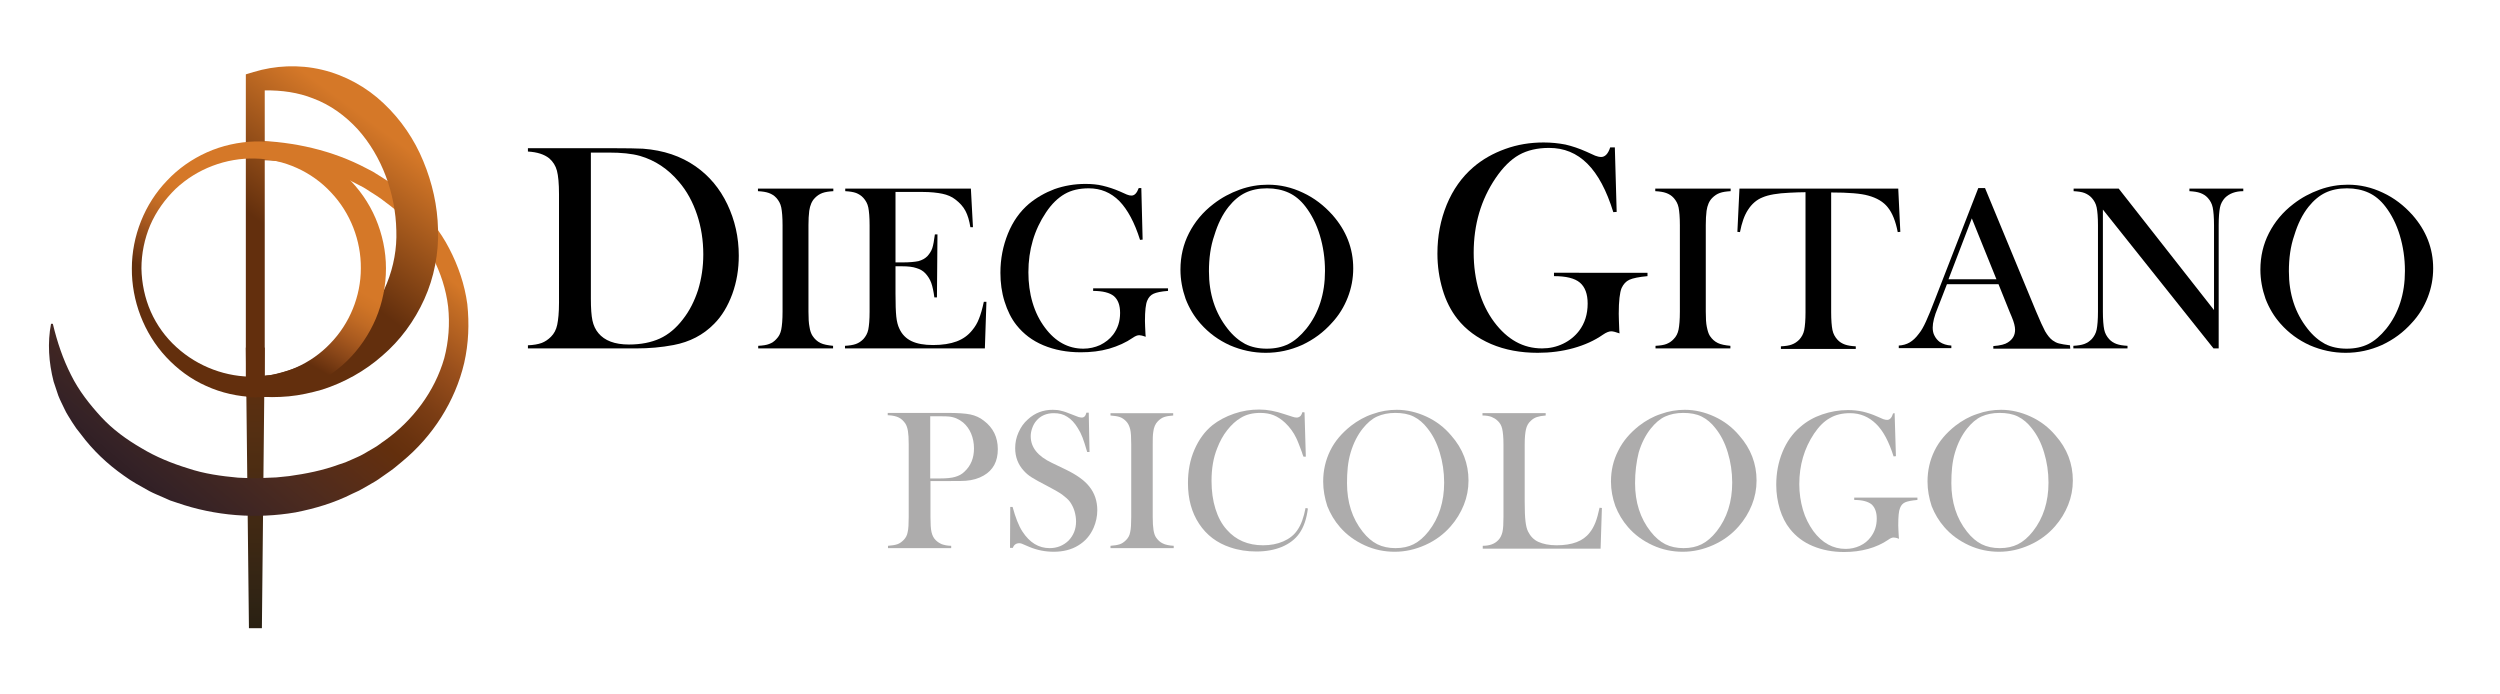 <svg xmlns="http://www.w3.org/2000/svg" xmlns:xlink="http://www.w3.org/1999/xlink" id="Livello_1" x="0px" y="0px" viewBox="0 0 965.1 268" style="enable-background:new 0 0 965.1 268;" xml:space="preserve"><style type="text/css"> .st0{fill:url(#SVGID_1_);} .st1{fill:url(#SVGID_2_);} .st2{fill:url(#SVGID_3_);} .st3{fill:url(#SVGID_4_);} .st4{fill:#ADACAC;}</style><g> <linearGradient id="SVGID_1_" gradientUnits="userSpaceOnUse" x1="98.55" y1="1702.5" x2="98.55" y2="1594.2" gradientTransform="matrix(1 0 0 1 0 -1460)"> <stop offset="0" style="stop-color:#292012"></stop> <stop offset="0.114" style="stop-color:#312414"></stop> <stop offset="0.706" style="stop-color:#552F12"></stop> <stop offset="1" style="stop-color:#632F0D"></stop> </linearGradient> <polygon class="st0" points="102.2,134.2 101.1,242.5 96.1,242.5 94.9,134.2 "></polygon> <linearGradient id="SVGID_2_" gradientUnits="userSpaceOnUse" x1="56" y1="1650.032" x2="151.053" y2="1536.752" gradientTransform="matrix(1 0 0 1 0 -1460)"> <stop offset="0" style="stop-color:#301F25"></stop> <stop offset="4.477349e-02" style="stop-color:#352226"></stop> <stop offset="0.264" style="stop-color:#4D2B1F"></stop> <stop offset="0.42" style="stop-color:#5D2E14"></stop> <stop offset="0.497" style="stop-color:#632F0D"></stop> <stop offset="0.552" style="stop-color:#6A330F"></stop> <stop offset="0.643" style="stop-color:#7B3D14"></stop> <stop offset="0.759" style="stop-color:#994F1C"></stop> <stop offset="0.894" style="stop-color:#C46D24"></stop> <stop offset="0.939" style="stop-color:#D57828"></stop> </linearGradient> <path class="st1" d="M98.6,54.3c14.8,0.4,29.7,3.7,42.9,10.7l2.5,1.3c0.8,0.5,1.6,1,2.4,1.5c1.6,1,3.2,2,4.7,3.1l4.4,3.4 c1.5,1.1,2.8,2.5,4.2,3.8c5.4,5.2,10.2,11,13.7,17.8c3.5,6.7,6,14,7,21.5c0.8,7.6,0.5,15.2-1.2,22.7c-3.5,14.9-12.2,28.4-24,38.1 c-1.5,1.2-2.9,2.5-4.5,3.6l-4.7,3.3c-1.6,1.1-3.3,1.9-4.9,2.9l-2.5,1.4l-2.6,1.2c-6.9,3.5-14.3,5.7-21.9,7.2 c-15.2,2.6-31,1.4-45.7-3.7l-2.7-0.9L63,192c-1.8-0.8-3.6-1.5-5.3-2.4c-3.4-1.9-6.8-3.7-9.9-6c-6.3-4.4-12-9.8-16.6-16 c-0.6-0.8-1.2-1.5-1.8-2.3l-1.6-2.4c-1-1.7-2.1-3.2-2.9-5c-0.8-1.7-1.7-3.4-2.4-5.2l-1.8-5.4c-1.9-7.4-2.4-15-1-22.3h0.7 c1.7,7.1,3.9,13.6,7,19.7c3,6.1,7.2,11.4,11.6,16.2c4.5,4.9,9.9,8.8,15.6,12.1c5.6,3.4,11.8,5.9,18,7.8c6.2,2.1,12.8,3,19.3,3.6 c3.3,0.1,6.6,0.4,9.9,0.1c1.6-0.1,3.3-0.1,4.9-0.2l4.9-0.5c6.5-0.9,13.1-2.2,19.3-4.5l2.4-0.8l2.3-1c1.5-0.7,3.1-1.3,4.5-2.1 l4.3-2.5c1.5-0.8,2.7-1.9,4.1-2.8c10.8-7.7,19.3-18.9,23-31.8c1.7-6.5,2.2-13.2,1.5-19.9c-0.8-6.7-2.9-13.1-6-19.1 c-3-6.1-7.4-11.4-12.2-16.2c-1.3-1.1-2.4-2.4-3.8-3.4l-4.1-3.1c-1.4-1-2.9-1.9-4.3-2.8c-0.7-0.5-1.4-0.9-2.2-1.4l-2.3-1.2 c-12.1-6.5-26-9.4-39.7-9.4v-7.5L98.6,54.3L98.6,54.3z"></path> <linearGradient id="SVGID_3_" gradientUnits="userSpaceOnUse" x1="79.695" y1="1600.006" x2="146.938" y2="1509.759" gradientTransform="matrix(1 0 0 1 0 -1460)"> <stop offset="0.496" style="stop-color:#632F0D"></stop> <stop offset="1" style="stop-color:#D57828"></stop> </linearGradient> <path class="st2" d="M95.1,153c1.5,0.7,4.5,0.2,6.5,0.2l3.4,0.1c2.2,0,4.3-0.1,6.5-0.3c4.3-0.4,8.7-1.4,12.9-2.6 c8.4-2.7,16.4-7.1,23.2-13.1c6.9-5.9,12.4-13.4,16.2-21.8s5.6-17.8,5.3-26.9c-0.2-9.1-2.2-18-5.7-26.4c-3.4-8.3-8.6-16-15.3-22.3 c-6.6-6.3-15-10.9-23.9-13s-18.1-1.6-26.3,0.9l-3,0.9v2.7v59v29.5v14.7v7.4v3.7L95.1,153z M137.9,126.9c-5,5.1-11,9.4-17.7,12.5 c-3.3,1.6-6.9,3.1-10.5,4.1c-1.8,0.5-3.5,1-5.4,1.3l-1.5,0.1l-0.6,0.1v-3.1v-7.4v-14.7V90.4V34.9c6.6-0.1,12.9,0.8,18.7,3.1 c6.7,2.5,12.4,6.7,17.2,11.9c9.4,10.5,14.6,24.9,14.9,39.1C153.5,102.9,147.9,116.6,137.9,126.9z"></path> <linearGradient id="SVGID_4_" gradientUnits="userSpaceOnUse" x1="75.7" y1="1605.73" x2="123.711" y2="1522.572" gradientTransform="matrix(1 0 0 1 0 -1460)"> <stop offset="0.274" style="stop-color:#632F0D"></stop> <stop offset="0.275" style="stop-color:#642F0D"></stop> <stop offset="0.365" style="stop-color:#894618"></stop> <stop offset="0.448" style="stop-color:#A95A1F"></stop> <stop offset="0.523" style="stop-color:#C06A24"></stop> <stop offset="0.587" style="stop-color:#CF7426"></stop> <stop offset="0.632" style="stop-color:#D57828"></stop> </linearGradient> <path class="st3" d="M50.9,103.6c0-12.4,4.9-24.9,13.6-33.9c4.3-4.6,9.6-8.3,15.4-10.9c5.8-2.6,12.2-4,18.6-4.2 c12.8-0.3,25.9,4.6,35.3,13.6c4.7,4.5,8.6,10,11.2,16.1c2.6,6.1,4,12.7,4,19.3s-1.3,13.2-3.9,19.4c-2.6,6.1-6.4,11.7-11.1,16.3 c-9.5,9.2-22.6,14.3-35.6,14c-6.5-0.2-12.9-1.6-18.8-4.3c-5.9-2.6-11.1-6.5-15.4-11.1C55.5,128.6,50.8,116,50.9,103.6z M54.6,103.6 c0.1,5.7,1.3,11.5,3.6,16.7s5.7,9.9,9.9,13.7c8.3,7.6,19.4,11.7,30.4,11.4c11-0.2,21.6-5,29-12.8c7.5-7.7,11.8-18.3,11.8-29 c0.1-10.7-4-21.4-11.5-29.3c-7.4-8-18.1-12.9-29.3-13.1c-11.2-0.3-22.4,3.9-30.7,11.7c-4.1,4-7.5,8.7-9.8,14 C55.8,92.1,54.6,97.9,54.6,103.6z"></path></g><g> <g> <path d="M203.8,133.3c2.2-0.1,3.9-0.4,5.3-0.9c1.3-0.5,2.5-1.3,3.6-2.4c1.2-1.2,2-2.7,2.4-4.6s0.7-4.7,0.7-8.6V75 c0-4.2-0.3-7.2-0.8-9.1c-0.5-1.9-1.5-3.5-3-4.8c-1.9-1.5-4.6-2.4-8.2-2.6v-1.3H235c6.9,0,11.3,0.1,13.2,0.2 c8,0.6,14.7,2.9,20.3,6.8c5.3,3.7,9.4,8.6,12.3,14.7c2.9,6.1,4.4,12.7,4.4,19.8c0,5.2-0.8,10.1-2.5,14.8c-1.7,4.6-4,8.5-7,11.5 c-4.2,4.3-9.4,7-15.7,8.2c-4.7,0.9-9.5,1.3-14.3,1.3h-41.9L203.8,133.3L203.8,133.3z M228.1,59v56.3c0,3.7,0.2,6.5,0.6,8.4 s1.2,3.6,2.3,4.9c2.4,2.9,6.3,4.4,11.8,4.4c4.6,0,8.6-0.8,11.9-2.3s6.3-4,8.9-7.4c2.6-3.3,4.5-7.1,5.9-11.4c1.3-4.3,2-8.8,2-13.7 c0-5.4-0.8-10.5-2.4-15.3c-1.6-4.8-3.9-9.1-7-12.7c-4.2-5-9.2-8.3-15-10c-3.2-0.9-7.2-1.3-12.1-1.3h-6.9V59z"></path> <path d="M321.7,72.8v1c-1.7,0.1-3.1,0.3-4.2,0.7s-2,1-2.9,1.9c-1.2,1.2-1.9,2.9-2.2,5c-0.2,1.6-0.3,3.4-0.3,5.5v33.4 c0,2.5,0.1,4.5,0.4,5.9c0.2,1.4,0.6,2.6,1.2,3.5c0.8,1.2,1.8,2.1,3,2.7c1.2,0.6,2.9,0.9,4.9,1.1v1h-28.9v-1 c1.8-0.1,3.2-0.3,4.2-0.7c1.1-0.4,2-1,2.8-1.9c1-1,1.6-2.2,1.9-3.7c0.3-1.5,0.5-3.8,0.5-6.9V87c0-3.1-0.2-5.4-0.5-6.9 s-1-2.7-1.9-3.7c-0.8-0.9-1.8-1.5-2.9-1.9s-2.5-0.6-4.2-0.7v-1C292.6,72.8,321.7,72.8,321.7,72.8z"></path> <path d="M374.8,72.8l0.8,14.9h-1c-0.4-2.5-1-4.6-1.9-6.3c-0.9-1.7-2.2-3.1-3.9-4.4c-1.4-1.1-3.1-1.8-5-2.2s-4.5-0.7-7.7-0.7h-10.4 v27.2h2.7c2.7,0,4.8-0.2,6.2-0.5c1.4-0.4,2.5-1,3.4-1.9c0.8-0.9,1.5-1.9,1.9-3.1s0.7-3,1-5.3h1l-0.2,24.3h-1 c-0.3-2.3-0.7-4.2-1.2-5.6s-1.3-2.6-2.2-3.6c-0.9-1-2.1-1.7-3.5-2.1c-1.4-0.5-3.3-0.7-5.5-0.7h-2.6v10.4c0,4.1,0.1,7.1,0.3,9 c0.2,1.9,0.6,3.5,1.2,4.7c1,2.2,2.6,3.8,4.7,4.8s4.9,1.5,8.3,1.5c3.6,0,6.7-0.5,9.1-1.4c2.4-0.9,4.4-2.3,6-4.3 c1.1-1.3,2-2.8,2.6-4.4c0.7-1.7,1.3-3.8,1.9-6.6h1l-0.6,18h-54v-1c1.7-0.1,3.1-0.3,4.2-0.7s2-1,2.9-1.9c0.9-1,1.6-2.2,1.9-3.7 c0.3-1.5,0.5-3.8,0.5-6.9V87c0-3.1-0.2-5.4-0.5-6.9s-1-2.7-1.9-3.7c-0.8-0.9-1.8-1.5-2.8-1.9c-1.1-0.4-2.5-0.6-4.2-0.7v-1 C326.3,72.8,374.8,72.8,374.8,72.8z"></path> <path d="M440.6,72.8l0.5,19.7l-1,0.1c-2.1-6.7-4.8-11.7-8-15c-3.3-3.3-7.2-4.9-11.8-4.9c-3.6,0-6.7,0.7-9.3,2.2s-5,3.8-7.2,7.1 c-4.5,6.7-6.8,14.4-6.8,23.1c0,4.1,0.5,8,1.6,11.7s2.7,6.9,4.8,9.7c4,5.4,9,8.1,14.8,8.1c2.3,0,4.5-0.5,6.5-1.4c2-1,3.7-2.3,5-4 c1.8-2.4,2.7-5.1,2.7-8.4c0-3-0.8-5.1-2.4-6.5c-1.6-1.3-4.3-2-8-2v-1h28.9v1c-2.7,0.2-4.5,0.6-5.6,1.1s-1.9,1.4-2.4,2.6 c-0.6,1.3-0.9,4-0.9,7.9c0,1.1,0.1,2.8,0.2,5.1l0.1,1c-1.1-0.4-2-0.6-2.5-0.6c-0.7,0-1.5,0.3-2.5,1c-2.6,1.8-5.7,3.2-9.1,4.2 c-3.5,1-7.1,1.4-11,1.4c-5.3,0-10.1-0.9-14.4-2.7c-4.3-1.8-7.7-4.4-10.4-7.8c-2-2.5-3.5-5.6-4.6-9.1s-1.6-7.2-1.6-11.1 c0-5.4,1-10.4,2.9-15.1s4.6-8.5,8.1-11.5c2.9-2.4,6.2-4.3,9.9-5.7c3.7-1.3,7.7-2,11.9-2c2.4,0,4.7,0.2,6.7,0.7 c2.1,0.5,4.3,1.2,6.6,2.2l2.7,1.2c0.7,0.3,1.3,0.4,1.8,0.4c1.2,0,2.1-1,2.8-2.9h1L440.6,72.8L440.6,72.8z"></path> <path d="M455.7,104.1c0-5.1,1.1-9.8,3.3-14.1c2.2-4.3,5.3-8.1,9.5-11.3c3.1-2.4,6.5-4.2,10.1-5.5c3.6-1.3,7.2-1.9,10.9-1.9 c4.6,0,9.1,1,13.5,3.1c4.3,2,8.1,4.9,11.4,8.6c5.3,6,8,12.9,8,20.6c0,3.9-0.7,7.6-2.1,11.2c-1.4,3.6-3.4,6.9-6.1,9.8 c-3.3,3.7-7.1,6.5-11.6,8.6c-4.5,2-9.1,3-14,3c-4.8,0-9.4-1-13.8-2.9c-4.4-2-8.1-4.7-11.3-8.3c-2.5-2.8-4.4-6-5.8-9.6 C456.4,111.7,455.7,107.9,455.7,104.1z M466.7,104.7c0,8.8,2.4,16.1,7.2,22.2c2.1,2.7,4.4,4.6,6.8,5.9c2.4,1.2,5.2,1.8,8.3,1.8 c3.2,0,6-0.6,8.4-1.8c2.4-1.2,4.7-3.2,6.9-5.9c4.8-6,7.2-13.5,7.2-22.3c0-4.9-0.7-9.5-2-13.8c-1.3-4.3-3.2-8-5.5-11 c-1.9-2.5-4.1-4.3-6.5-5.4c-2.4-1.1-5.2-1.7-8.4-1.7s-6,0.6-8.3,1.7c-2.3,1.1-4.5,2.9-6.5,5.4c-2.4,3-4.2,6.7-5.5,11 C467.3,95.1,466.7,99.8,466.7,104.7z"></path> <path d="M623.4,57.2l0.7,24.6l-1.3,0.1c-2.6-8.4-5.9-14.6-10-18.7s-9-6.1-14.8-6.1c-4.5,0-8.4,0.9-11.6,2.7 c-3.2,1.8-6.2,4.8-9,8.9c-5.7,8.4-8.5,18-8.5,28.9c0,5.2,0.7,10.1,2,14.6s3.3,8.6,5.9,12.1c5.1,6.8,11.2,10.2,18.5,10.2 c2.9,0,5.6-0.6,8.1-1.8c2.5-1.2,4.6-2.9,6.2-5c2.2-2.9,3.3-6.4,3.3-10.5c0-3.7-1-6.4-3-8.1s-5.4-2.5-10-2.5v-1.3H636v1.3 c-3.3,0.3-5.7,0.8-7,1.4s-2.3,1.7-3,3.2c-0.7,1.7-1.1,5-1.1,9.9c0,1.4,0.1,3.5,0.2,6.3l0.1,1.3c-1.4-0.5-2.5-0.8-3.2-0.8 c-0.8,0-1.9,0.4-3.2,1.3c-3.3,2.3-7.1,4-11.4,5.2c-4.3,1.2-8.9,1.8-13.8,1.8c-6.6,0-12.6-1.1-18-3.4c-5.3-2.3-9.7-5.5-13-9.7 c-2.5-3.2-4.4-6.9-5.7-11.3s-2-9-2-13.9c0-6.8,1.2-13,3.6-18.9c2.4-5.8,5.8-10.6,10.2-14.4c3.6-3.1,7.7-5.4,12.4-7.1 c4.7-1.7,9.6-2.5,14.8-2.5c3,0,5.8,0.3,8.4,0.8c2.6,0.6,5.3,1.5,8.2,2.8l3.3,1.5c0.8,0.3,1.6,0.5,2.3,0.5c1.5,0,2.7-1.2,3.5-3.7 h1.8L623.4,57.2L623.4,57.2z"></path> <path d="M668.1,72.8v1c-1.7,0.1-3.1,0.3-4.2,0.7c-1.1,0.4-2,1-2.9,1.9c-1.2,1.2-1.9,2.9-2.2,5c-0.2,1.6-0.3,3.4-0.3,5.5v33.4 c0,2.5,0.1,4.5,0.4,5.9s0.6,2.6,1.2,3.5c0.8,1.2,1.8,2.1,3,2.7c1.2,0.6,2.9,0.9,4.9,1.1v1h-28.9v-1c1.8-0.1,3.2-0.3,4.2-0.7 s2-1,2.8-1.9c1-1,1.6-2.2,1.9-3.7c0.3-1.5,0.5-3.8,0.5-6.9V87c0-3.1-0.2-5.4-0.5-6.9s-1-2.7-1.9-3.7c-0.8-0.9-1.8-1.5-2.9-1.9 c-1.1-0.4-2.5-0.6-4.2-0.7v-1C639,72.8,668.1,72.8,668.1,72.8z"></path> <path d="M696.9,74.2c-1.9,0-3.9,0.1-6.1,0.2c-4.6,0.2-8.1,0.8-10.4,1.8c-2.3,0.9-4.2,2.6-5.6,4.8c-1.4,2.1-2.4,5-3.1,8.6l-1-0.1 l0.8-16.7h61.3l0.8,16.7l-1,0.1c-0.8-4.2-2.1-7.4-3.8-9.5c-1.7-2.2-4.3-3.7-7.6-4.6c-2.8-0.8-7.6-1.2-14.3-1.2v46.2 c0,3.1,0.2,5.4,0.5,6.9s1,2.7,1.9,3.7c0.8,0.9,1.8,1.5,2.9,1.9c1.1,0.4,2.5,0.6,4.2,0.7v1h-28.9v-1c1.8-0.1,3.2-0.3,4.2-0.7 c1.1-0.4,2-1,2.9-1.9c0.9-1,1.6-2.2,1.9-3.7s0.5-3.8,0.5-6.9V74.2H696.9z"></path> <path d="M799.2,134.6h-29.7v-1c2.7-0.2,4.6-0.7,5.6-1.4c1.9-1.2,2.8-2.8,2.8-4.9c0-1.2-0.4-2.9-1.3-5l-0.8-1.9l-4.3-10.7h-19.9 l-2.4,6.2l-1.1,2.8c-1.4,3.3-2,5.9-2,7.8c0,1.1,0.2,2.2,0.7,3.1c0.5,1,1.2,1.8,2,2.4c1.2,0.8,2.7,1.3,4.5,1.4v1H733v-1 c1.6-0.1,3-0.5,4.2-1.2s2.4-1.8,3.5-3.3c1-1.2,1.9-2.8,2.8-4.8c0.9-1.9,2.1-4.9,3.6-8.8l16.6-42.7h2.6l19.7,47.6 c1.5,3.6,2.7,6.2,3.5,7.7c0.9,1.5,1.8,2.7,2.9,3.5c0.7,0.5,1.6,1,2.5,1.2s2.3,0.5,4.2,0.7L799.2,134.6L799.2,134.6z M770.7,107.8 l-9.5-23.5l-9,23.5H770.7z"></path> <path d="M811.8,80.9v39.4c0,3.1,0.2,5.4,0.5,6.9s1,2.7,1.9,3.7c0.8,0.9,1.8,1.5,2.9,1.9c1.1,0.4,2.5,0.6,4.2,0.7v1h-20.9v-1 c1.7-0.1,3.1-0.3,4.2-0.7c1.1-0.4,2-1,2.9-1.9c0.9-1,1.6-2.2,1.9-3.7s0.5-3.8,0.5-6.9V86.9c0-3-0.2-5.3-0.5-6.8s-1-2.7-1.9-3.7 c-0.8-0.9-1.8-1.5-2.8-1.9s-2.5-0.6-4.2-0.7v-1h17.4l36.8,46.9V87c0-3.1-0.2-5.4-0.5-6.9s-1-2.7-1.9-3.7c-0.8-0.9-1.8-1.5-2.9-1.9 s-2.5-0.6-4.2-0.7v-1H866v1c-3,0-5.4,0.9-7.1,2.6c-0.9,1-1.6,2.2-1.9,3.7s-0.5,3.8-0.5,6.8v47.6h-2L811.8,80.9z"></path> <path d="M872.6,104.1c0-5.1,1.1-9.8,3.3-14.1s5.3-8.1,9.5-11.3c3.1-2.4,6.5-4.2,10.1-5.5c3.6-1.3,7.2-1.9,10.9-1.9 c4.6,0,9.1,1,13.5,3.1c4.3,2,8.1,4.9,11.4,8.6c5.3,6,8,12.9,8,20.6c0,3.9-0.7,7.6-2.1,11.2c-1.4,3.6-3.4,6.9-6.1,9.8 c-3.3,3.7-7.1,6.5-11.6,8.6c-4.5,2-9.1,3-14,3c-4.8,0-9.4-1-13.8-2.9c-4.4-2-8.1-4.7-11.3-8.3c-2.5-2.8-4.4-6-5.8-9.6 C873.3,111.7,872.6,107.9,872.6,104.1z M883.6,104.7c0,8.8,2.4,16.1,7.2,22.2c2.1,2.7,4.4,4.6,6.8,5.9c2.4,1.2,5.2,1.8,8.3,1.8 c3.2,0,6-0.6,8.4-1.8c2.4-1.2,4.7-3.2,6.9-5.9c4.8-6,7.2-13.5,7.2-22.3c0-4.9-0.7-9.5-2-13.8c-1.3-4.3-3.2-8-5.5-11 c-1.9-2.5-4.1-4.3-6.5-5.4c-2.4-1.1-5.2-1.7-8.4-1.7s-6,0.6-8.3,1.7c-2.3,1.1-4.5,2.9-6.5,5.4c-2.4,3-4.2,6.7-5.5,11 C884.2,95.1,883.6,99.8,883.6,104.7z"></path> </g> <g> <path class="st4" d="M359.2,185.9v13.7c0,2.6,0.1,4.5,0.4,5.8s0.8,2.3,1.6,3.1c0.7,0.7,1.5,1.2,2.4,1.6c0.9,0.3,2.1,0.6,3.6,0.6 v0.9h-24.4v-0.9c1.5-0.1,2.7-0.3,3.6-0.6s1.7-0.9,2.4-1.6c0.8-0.8,1.4-1.8,1.6-3.1c0.3-1.2,0.4-3.2,0.4-5.8v-28.1 c0-2.2-0.1-3.9-0.3-5.1s-0.5-2.1-1-2.9c-0.7-1-1.5-1.8-2.5-2.3s-2.3-0.8-4-0.9h-0.3v-0.9h23c4,0,7,0.2,8.9,0.6 c1.9,0.4,3.7,1.2,5.2,2.4c3.6,2.7,5.4,6.4,5.4,11c0,4.7-1.8,8.1-5.5,10.2c-1.9,1.1-4.2,1.8-6.9,2c-0.9,0.1-3,0.1-6.3,0.1h-7.3 V185.9z M359.2,184.7h3.7c2.5,0,4.5-0.2,5.8-0.6c1.4-0.4,2.6-1,3.6-2c2.5-2.3,3.7-5.3,3.7-9c0-2.1-0.4-4-1.1-5.7s-1.8-3.2-3.1-4.3 c-1.6-1.3-3.4-2.1-5.5-2.3c-0.6-0.1-1.9-0.1-4-0.1h-3.2v24H359.2z"></path> <path class="st4" d="M389.9,211.5l0.1-15.8h0.9c1.1,4,2.3,7.2,3.8,9.5c2.8,4.3,6.3,6.4,10.5,6.4c2.9,0,5.3-1,7.3-2.9 c1.9-2,2.9-4.4,2.9-7.4c0-1.3-0.2-2.6-0.6-4c-0.4-1.3-1-2.5-1.7-3.5s-1.8-1.9-3.1-2.9c-1.3-0.9-3.4-2.1-6.1-3.5 c-2.4-1.2-4.3-2.3-5.6-3.1c-1.3-0.8-2.3-1.7-3.1-2.6c-2.2-2.4-3.3-5.3-3.3-8.7c0-2.1,0.4-4.1,1.3-6.1s2-3.6,3.6-5 c2.7-2.5,5.9-3.7,9.6-3.7c1.2,0,2.3,0.1,3.3,0.4c1,0.2,2.4,0.7,4.1,1.4c1.3,0.5,2.1,0.8,2.6,1c0.5,0.1,0.9,0.2,1.2,0.2 c0.9,0,1.5-0.6,1.8-1.9h0.9l0.3,15.2h-0.9c-0.7-2.4-1.3-4.3-1.8-5.6s-1.1-2.5-1.8-3.6c-1.2-2-2.6-3.5-4.1-4.4 c-1.5-1-3.2-1.4-5.2-1.4c-2.8,0-5.1,1-6.7,2.9c-0.7,0.8-1.2,1.7-1.6,2.8s-0.6,2.1-0.6,3.2c0,4.3,2.7,7.7,8.2,10.3l5.4,2.6 c4.1,2,7.1,4.1,9,6.5c2.1,2.6,3.1,5.7,3.1,9.2c0,2.3-0.5,4.6-1.4,6.7c-1.3,3-3.3,5.3-6,6.9c-2.6,1.6-5.8,2.4-9.4,2.4 c-3.3,0-6.4-0.6-9.5-1.9c-1.6-0.7-2.5-1.1-2.8-1.2c-0.3-0.1-0.6-0.2-1-0.2c-1.2,0-2.1,0.6-2.5,1.8L389.9,211.5L389.9,211.5z"></path> <path class="st4" d="M452.9,159.5v0.9c-1.5,0.1-2.6,0.3-3.5,0.6s-1.7,0.9-2.4,1.6c-1,1-1.6,2.4-1.8,4.2c-0.2,1.3-0.2,2.9-0.2,4.7 v28.1c0,2.1,0.1,3.8,0.3,5c0.2,1.2,0.5,2.2,1,2.9c0.7,1,1.5,1.8,2.6,2.3c1,0.5,2.4,0.8,4.2,0.9v0.9h-24.4v-0.9 c1.5-0.1,2.7-0.3,3.6-0.6s1.7-0.9,2.4-1.6c0.8-0.8,1.4-1.8,1.6-3.1c0.3-1.2,0.4-3.2,0.4-5.8v-28.1c0-2.6-0.1-4.6-0.4-5.8 s-0.8-2.3-1.6-3.1c-0.7-0.7-1.5-1.3-2.4-1.6s-2.1-0.5-3.6-0.6v-0.9L452.9,159.5L452.9,159.5z"></path> <path class="st4" d="M503.6,159.2l0.5,17.1h-0.9c-0.3-0.7-0.5-1.3-0.6-1.7c-0.9-2.4-1.6-4.3-2.2-5.5c-1-2.1-2.4-4.1-4.3-5.9 c-1.4-1.3-2.9-2.3-4.4-2.9c-1.5-0.6-3.2-0.9-5.2-0.9c-2.9,0-5.4,0.6-7.5,1.9c-1.9,1.1-3.6,2.7-5.2,4.7s-2.9,4.4-3.9,7 c-1.5,3.7-2.2,7.9-2.2,12.6c0,4,0.5,7.6,1.5,10.8s2.4,5.9,4.4,8.1c3.5,4,8.2,6,14,6c2.9,0,5.5-0.5,7.8-1.5s4.1-2.4,5.4-4.3 c1.5-2.1,2.5-5,3.2-8.6l0.9,0.2c-0.5,4-1.6,7.2-3.3,9.6c-1.6,2.3-3.9,4-6.7,5.2c-2.9,1.2-6.2,1.8-9.9,1.8c-3.5,0-6.9-0.5-10.1-1.6 c-5.1-1.7-9.1-4.7-12-9.1c-2.9-4.4-4.3-9.6-4.3-15.7c0-4.7,0.8-9,2.5-12.9s4-7.1,7-9.5c2.3-1.8,5.1-3.3,8.3-4.4 c3.2-1.1,6.4-1.6,9.7-1.6c3.1,0,6.3,0.6,9.8,1.8l3.1,1c0.6,0.2,1.1,0.3,1.6,0.3c0.6,0,1.2-0.3,1.6-0.8c0.2-0.3,0.4-0.7,0.6-1.3 L503.6,159.2L503.6,159.2z"></path> <path class="st4" d="M510.8,185.9c0-4.3,0.9-8.2,2.7-11.9c1.8-3.7,4.5-6.8,8-9.6c2.6-2,5.4-3.6,8.5-4.6c3-1.1,6.1-1.6,9.2-1.6 c3.9,0,7.7,0.9,11.4,2.6c3.7,1.7,6.9,4.1,9.6,7.3c4.5,5.1,6.7,10.9,6.7,17.4c0,3.3-0.6,6.4-1.8,9.4s-2.9,5.8-5.1,8.3 c-2.7,3.1-6,5.5-9.8,7.2s-7.7,2.6-11.8,2.6c-4,0-7.9-0.8-11.6-2.5c-3.7-1.7-6.9-4-9.5-7c-2.1-2.4-3.7-5.1-4.9-8.1 C511.4,192.3,510.8,189.2,510.8,185.9z M520,186.5c0,7.4,2,13.6,6,18.7c1.8,2.3,3.7,3.9,5.7,4.9s4.4,1.5,7,1.5c2.7,0,5-0.5,7-1.5 s4-2.7,5.8-5c4-5.1,6-11.4,6-18.8c0-4.1-0.6-8-1.7-11.6c-1.1-3.7-2.7-6.8-4.7-9.3c-1.6-2.1-3.4-3.6-5.4-4.6s-4.4-1.4-7.1-1.4 c-2.7,0-5,0.5-7,1.4s-3.8,2.5-5.5,4.6c-2,2.5-3.6,5.6-4.7,9.3S520,182.3,520,186.5z"></path> <path class="st4" d="M572.4,211.6v-0.9c2.6,0,4.6-0.7,6-2.2c0.8-0.8,1.3-1.9,1.6-3.1c0.3-1.3,0.4-3.2,0.4-5.8v-28.1 c0-2.7-0.2-4.7-0.5-6s-0.9-2.3-1.8-3.1c-0.7-0.7-1.5-1.1-2.4-1.5c-0.9-0.3-2-0.5-3.4-0.5v-0.9h24.4v0.9c-1.4,0.1-2.5,0.3-3.4,0.6 s-1.7,0.8-2.4,1.5c-0.9,0.8-1.5,1.9-1.8,3.2s-0.5,3.2-0.5,5.9v22c0,3.4,0.1,5.9,0.3,7.6c0.2,1.7,0.5,3,1,4c0.9,1.8,2.2,3.2,4,4 s4.1,1.3,7,1.3c3,0,5.6-0.4,7.7-1.2c2.1-0.8,3.8-2,5.1-3.7c0.9-1.1,1.6-2.4,2.2-3.9c0.6-1.5,1.1-3.4,1.6-5.7l0.9,0.1l-0.5,15.7 h-45.5V211.6z"></path> <path class="st4" d="M621.9,185.9c0-4.3,0.9-8.2,2.8-11.9c1.8-3.7,4.5-6.8,8-9.6c2.6-2,5.4-3.6,8.5-4.6c3-1.1,6.1-1.6,9.2-1.6 c3.9,0,7.7,0.9,11.4,2.6c3.7,1.7,6.9,4.1,9.6,7.3c4.5,5.1,6.7,10.9,6.7,17.4c0,3.3-0.6,6.4-1.8,9.4s-2.9,5.8-5.1,8.3 c-2.7,3.1-6,5.5-9.8,7.2s-7.7,2.6-11.8,2.6c-4,0-7.9-0.8-11.6-2.5c-3.7-1.7-6.9-4-9.5-7c-2.1-2.4-3.7-5.1-4.9-8.1 C622.5,192.3,621.9,189.2,621.9,185.9z M631.2,186.5c0,7.4,2,13.6,6,18.7c1.8,2.3,3.7,3.9,5.7,4.9s4.4,1.5,7,1.5 c2.7,0,5-0.5,7-1.5s4-2.7,5.8-5c4-5.1,6-11.4,6-18.8c0-4.1-0.6-8-1.7-11.6c-1.1-3.7-2.7-6.8-4.7-9.3c-1.6-2.1-3.4-3.6-5.4-4.6 s-4.4-1.4-7.1-1.4c-2.7,0-5,0.5-7,1.4s-3.8,2.5-5.5,4.6c-2,2.5-3.6,5.6-4.7,9.3C631.7,178.3,631.2,182.3,631.2,186.5z"></path> <path class="st4" d="M731.4,159.5l0.5,16.6l-0.9,0.1c-1.8-5.7-4-9.9-6.8-12.6s-6.1-4.1-10-4.1c-3,0-5.6,0.6-7.8,1.9 c-2.2,1.2-4.2,3.2-6.1,6c-3.8,5.7-5.7,12.2-5.7,19.5c0,3.5,0.5,6.8,1.4,9.9c0.9,3.1,2.3,5.8,4,8.2c3.4,4.6,7.6,6.9,12.5,6.9 c1.9,0,3.8-0.4,5.5-1.2s3.1-1.9,4.2-3.4c1.5-2,2.3-4.3,2.3-7.1c0-2.5-0.7-4.3-2-5.5c-1.4-1.1-3.6-1.7-6.7-1.7v-0.9h24.4v0.9 c-2.2,0.2-3.8,0.5-4.7,0.9s-1.6,1.1-2,2.2c-0.5,1.1-0.7,3.3-0.7,6.7c0,0.9,0.1,2.3,0.2,4.3l0.1,0.9c-1-0.4-1.7-0.5-2.1-0.5 c-0.6,0-1.3,0.3-2.1,0.9c-2.2,1.5-4.8,2.7-7.7,3.5s-6,1.2-9.3,1.2c-4.5,0-8.5-0.8-12.1-2.3s-6.5-3.7-8.8-6.6 c-1.7-2.1-3-4.7-3.9-7.6c-0.9-3-1.4-6.1-1.4-9.4c0-4.6,0.8-8.8,2.4-12.7s3.9-7.2,6.9-9.7c2.4-2.1,5.2-3.7,8.4-4.8s6.5-1.7,10-1.7 c2,0,3.9,0.2,5.7,0.6c1.7,0.4,3.6,1,5.6,1.9l2.3,1c0.6,0.2,1.1,0.3,1.5,0.3c1,0,1.8-0.8,2.3-2.5L731.4,159.5L731.4,159.5z"></path> <path class="st4" d="M744.1,185.9c0-4.3,0.9-8.2,2.7-11.9s4.5-6.8,8-9.6c2.6-2,5.4-3.6,8.5-4.6c3-1.1,6.1-1.6,9.2-1.6 c3.9,0,7.7,0.9,11.4,2.6c3.7,1.7,6.9,4.1,9.6,7.3c4.5,5.1,6.7,10.9,6.7,17.4c0,3.3-0.6,6.4-1.8,9.4s-2.9,5.8-5.1,8.3 c-2.7,3.1-6,5.5-9.8,7.2s-7.7,2.6-11.8,2.6c-4,0-7.9-0.8-11.6-2.5c-3.7-1.7-6.9-4-9.5-7c-2.1-2.4-3.7-5.1-4.9-8.1 C744.7,192.3,744.1,189.2,744.1,185.9z M753.3,186.5c0,7.4,2,13.6,6,18.7c1.8,2.3,3.7,3.9,5.7,4.9s4.4,1.5,7,1.5 c2.7,0,5-0.5,7-1.5s4-2.7,5.8-5c4-5.1,6-11.4,6-18.8c0-4.1-0.6-8-1.7-11.6c-1.1-3.7-2.7-6.8-4.7-9.3c-1.6-2.1-3.4-3.6-5.4-4.6 s-4.4-1.4-7.1-1.4c-2.7,0-5,0.5-7,1.4s-3.8,2.5-5.5,4.6c-2,2.5-3.6,5.6-4.7,9.3S753.3,182.3,753.3,186.5z"></path> </g></g></svg>